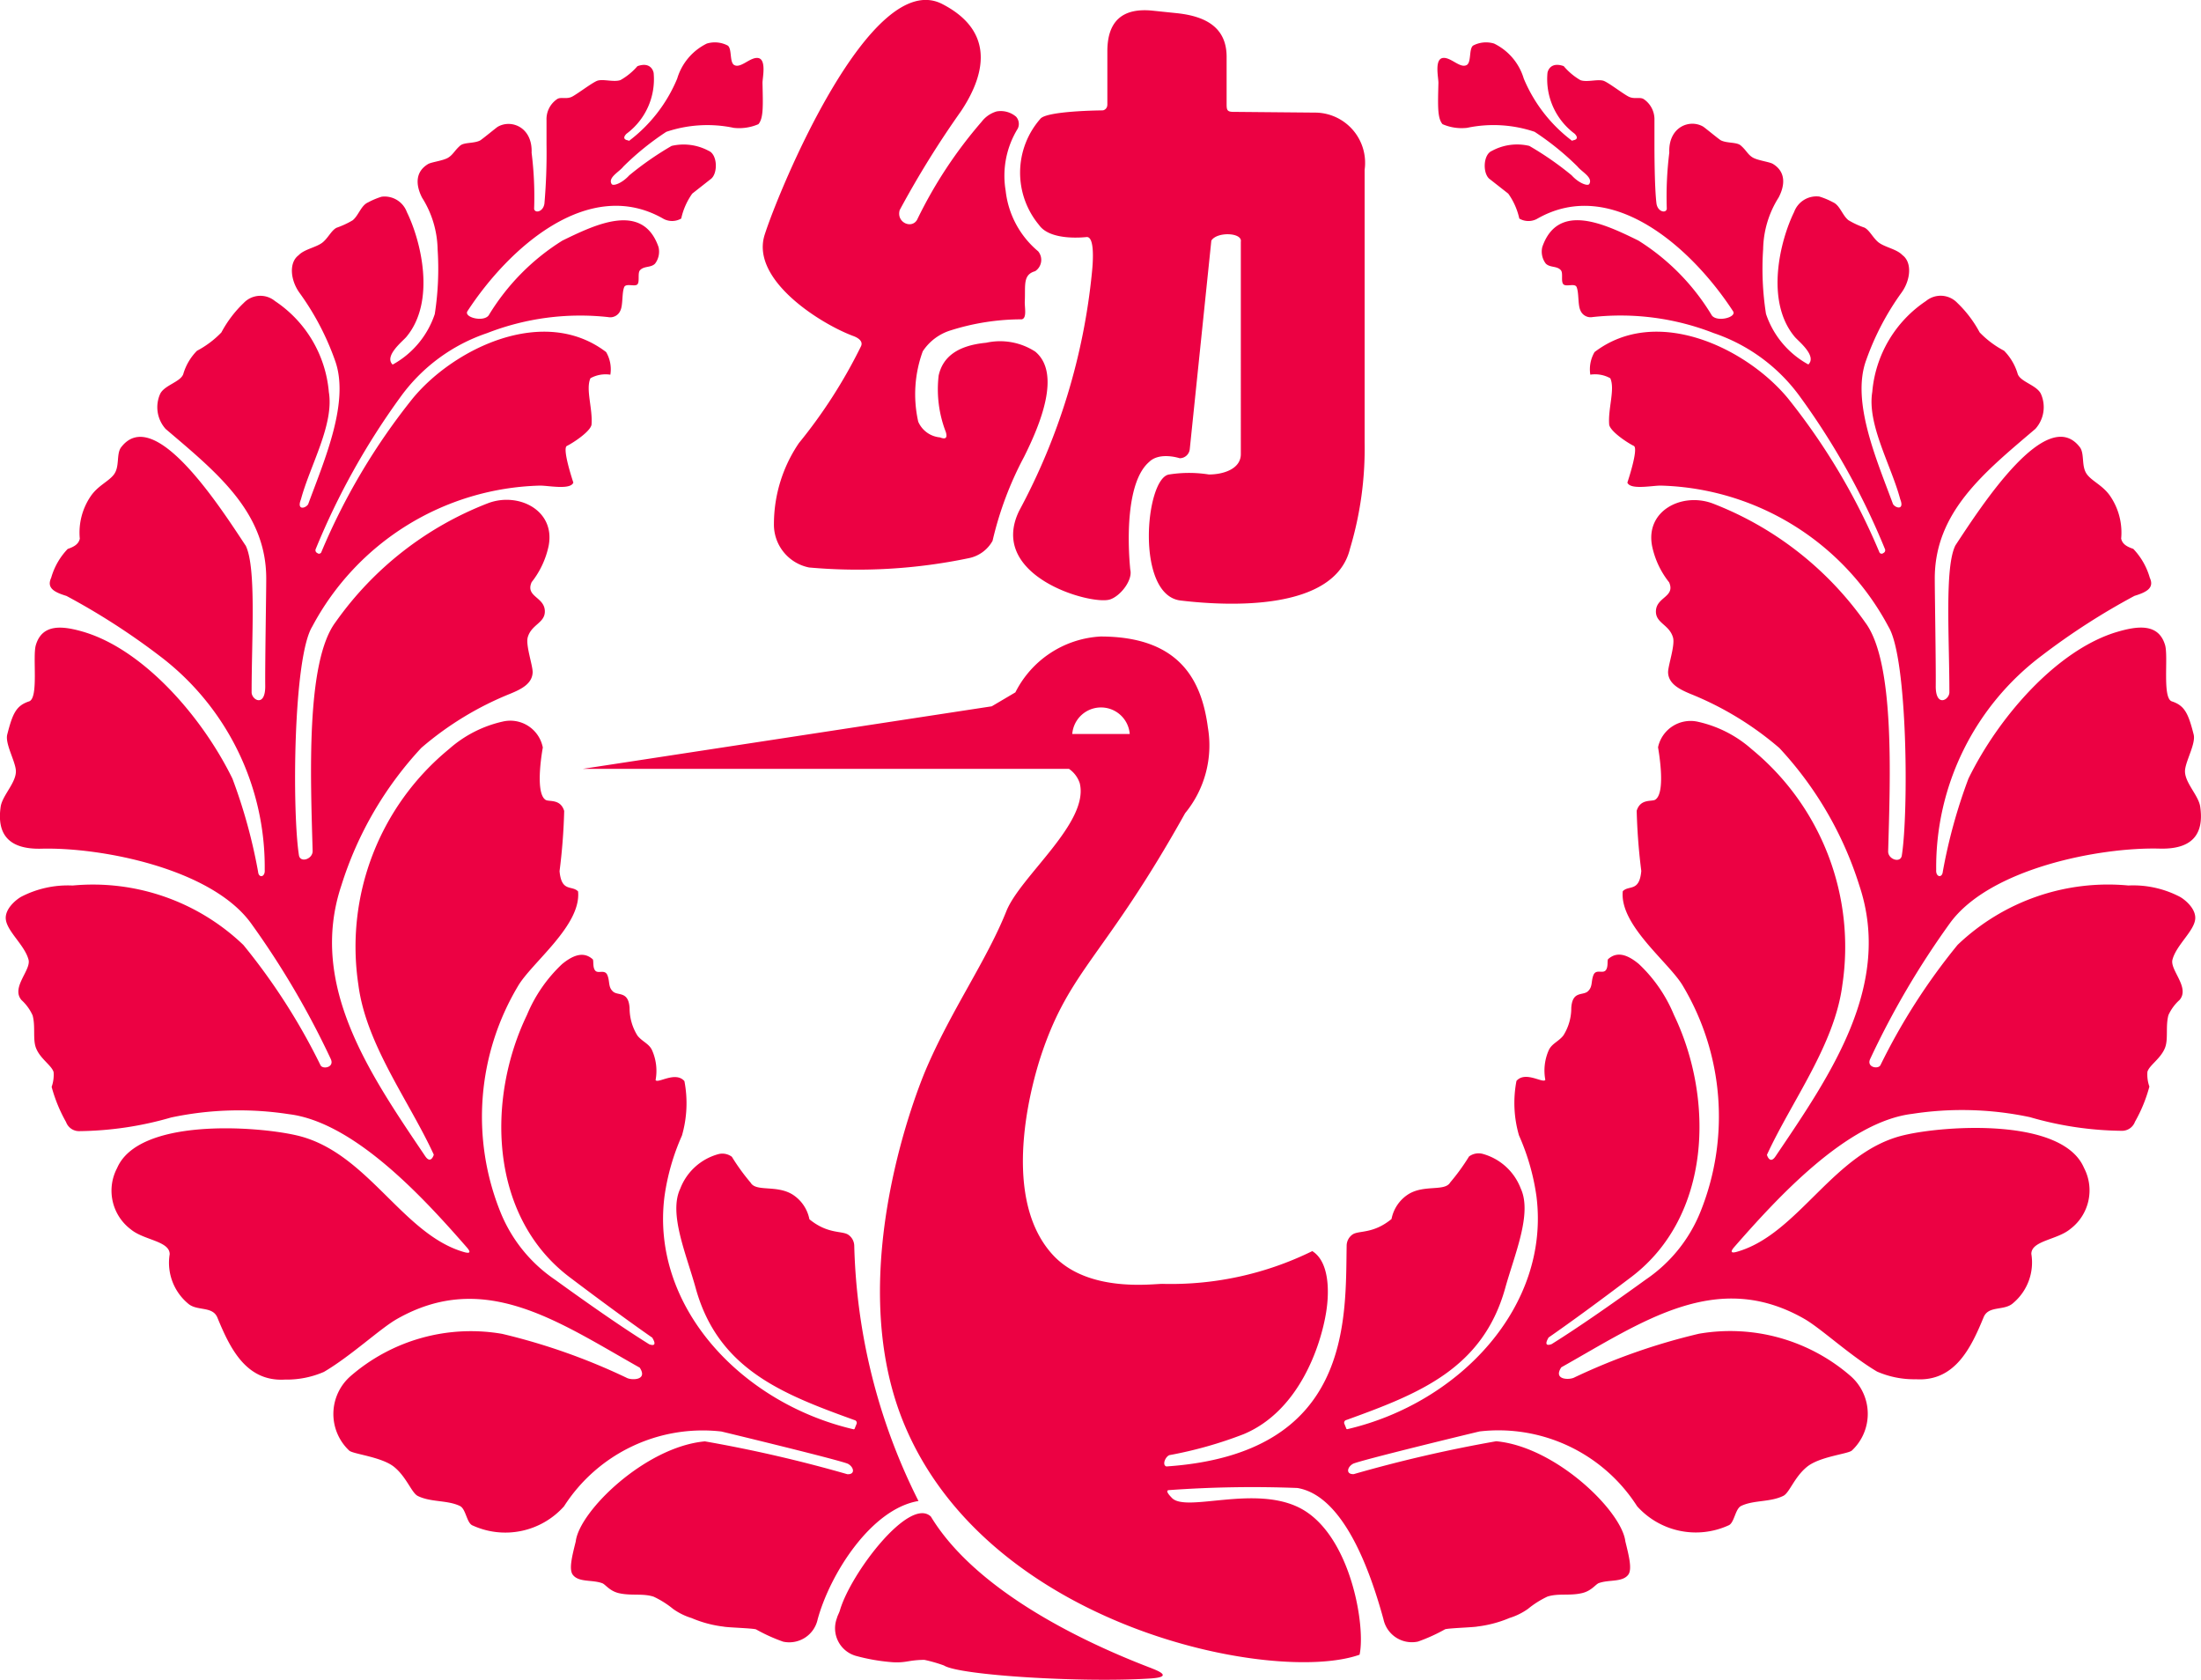 <svg xmlns="http://www.w3.org/2000/svg" xmlns:xlink="http://www.w3.org/1999/xlink" width="72.753" height="55.516" viewBox="0 0 72.753 55.516"><defs><style>.a{fill:none;}.b{clip-path:url(#a);}.c{fill:#ec0143;}</style><clipPath id="a"><rect class="a" width="72.753" height="55.516"/></clipPath></defs><g transform="translate(-163 -56)"><g transform="translate(163 56)"><g class="b" transform="translate(0 0)"><path class="c" d="M28.84,6.943c-.118.412.4.636.577.317a14.725,14.725,0,0,1,2.131-3.236.964.964,0,0,1,.495-.341.78.78,0,0,1,.643.173.357.357,0,0,1,.057.394,2.971,2.971,0,0,0-.4,2.056,3.041,3.041,0,0,0,1.074,2,.446.446,0,0,1-.1.657c-.413.118-.317.465-.342,1-.01.191.079.553-.1.591a7.784,7.784,0,0,0-2.344.363,1.7,1.7,0,0,0-.929.695,4.136,4.136,0,0,0-.149,2.326.867.867,0,0,0,.72.518c.187.076.25.017.192-.177a3.91,3.91,0,0,1-.237-1.869c.127-.565.559-.986,1.571-1.082a2.133,2.133,0,0,1,1.624.295c.863.723.16,2.412-.373,3.478a11.316,11.316,0,0,0-1.04,2.773,1.158,1.158,0,0,1-.778.572,17.979,17.979,0,0,1-5.284.31,1.444,1.444,0,0,1-1.165-1.448,4.767,4.767,0,0,1,.824-2.662,16.769,16.769,0,0,0,2.053-3.2c.079-.163-.084-.278-.253-.34-1.079-.4-3.4-1.853-2.932-3.342.462-1.458,3.508-8.855,5.874-7.63,1.619.835,1.532,2.163.623,3.533A31.427,31.427,0,0,0,28.84,6.943" transform="translate(0.899 0)"/><path class="c" d="M35.409,3.459V1.684Q35.409.19,36.9.34l.8.083c.964.1,1.651.474,1.651,1.442V3.411c0,.2.009.27.206.274l2.75.025A1.66,1.66,0,0,1,43.913,5.6l0,9.017a11.488,11.488,0,0,1-.482,3.5c-.5,2.091-4.069,1.9-5.579,1.721-1.532-.144-1.19-4.064-.4-4.168a4.183,4.183,0,0,1,1.313,0c.487,0,1.056-.187,1.056-.673V7.978c.058-.306-.789-.341-.975-.037l-.713,6.892a.335.335,0,0,1-.332.3s-.665-.222-1.012.124c-.729.627-.727,2.475-.623,3.556.089.353-.331.882-.675.989-.625.194-4.044-.768-3-2.926A20.934,20.934,0,0,0,34.9,8.99c.039-.373.093-1.212-.189-1.166-.025,0-1.181.143-1.56-.4a2.7,2.7,0,0,1,.041-3.506c.2-.271,2.07-.282,2.07-.282a.181.181,0,0,0,.145-.176" transform="translate(1.194 0.012)"/><path class="c" d="M37.095,53.358c-2.494-.948-5.872-2.644-7.311-5.019-.706-.671-2.646,1.866-3.006,3.1-.026.09-.078.17-.1.26a.948.948,0,0,0,.622,1.243,6.4,6.4,0,0,0,1.242.213c.447.02.49-.072,1.025-.08a4.85,4.85,0,0,1,.65.186c.509.328,4.594.574,6.824.43q.789-.051.052-.332" transform="translate(0.985 1.784)"/><path class="c" d="M8.115,17.976c-.886-1.344-3.04-4.679-4.121-3.23-.153.231-.032.629-.232.891-.175.229-.527.363-.767.718a2.133,2.133,0,0,0-.357,1.4c-.036.149-.136.249-.4.338a2.267,2.267,0,0,0-.546.953c-.155.334.09.474.505.6A22.807,22.807,0,0,1,5.25,21.608a8.748,8.748,0,0,1,3.5,7.084V28.7c.02.244-.2.283-.219.062a17.675,17.675,0,0,0-.848-3.078c-1-2.041-2.9-4.206-4.84-4.825l-.027-.009c-.713-.216-1.414-.311-1.631.42-.115.383.1,1.757-.224,1.861-.424.14-.542.394-.721,1.094-.075.295.242.835.282,1.161.051.4-.442.838-.5,1.228Q-.184,28.038,1.364,28c2-.052,5.646.664,6.944,2.48a27.911,27.911,0,0,1,2.624,4.467c.134.281-.259.354-.336.213a20.6,20.6,0,0,0-2.552-3.979A7.192,7.192,0,0,0,2.4,29.217a3.35,3.35,0,0,0-1.7.372c-.153.085-.557.4-.506.759.055.4.624.846.749,1.32.091.345-.587.921-.233,1.334a1.538,1.538,0,0,1,.368.507c.1.366,0,.789.111,1.075.138.361.518.574.583.8a1.179,1.179,0,0,1-.065.488,4.984,4.984,0,0,0,.477,1.163.455.455,0,0,0,.425.3,11.288,11.288,0,0,0,3.047-.451,10.82,10.82,0,0,1,3.892-.11c2.175.265,4.484,2.8,5.885,4.406q.208.24-.1.15c-2.05-.591-3.2-3.337-5.553-3.861-1.349-.306-5.2-.57-5.911,1.09a1.6,1.6,0,0,0,.457,2.024c.43.358,1.283.381,1.283.819a1.756,1.756,0,0,0,.6,1.625c.293.269.814.075.977.471.412,1,.944,2.127,2.237,2.048a3.078,3.078,0,0,0,1.284-.254c.9-.529,1.86-1.433,2.412-1.747,2.891-1.645,5.329.087,8.027,1.607.282.426-.281.421-.433.335A20.55,20.55,0,0,0,16.6,44.035a6.069,6.069,0,0,0-5.016,1.4,1.661,1.661,0,0,0-.039,2.46c.137.117,1.077.205,1.487.541s.574.856.779.957c.433.214.977.13,1.394.332.2.1.22.574.423.645a2.6,2.6,0,0,0,3.016-.636,5.445,5.445,0,0,1,5.2-2.472c.086.02,4,.965,4.19,1.071s.246.352-.024.341A45.378,45.378,0,0,0,23.3,47.588c-1.965.179-4.152,2.307-4.269,3.308-.112.456-.239.925-.093,1.107.2.252.638.15.972.275.1.037.234.249.534.324.418.1.8,0,1.165.121a3.072,3.072,0,0,1,.642.405,2.117,2.117,0,0,0,.609.3,3.858,3.858,0,0,0,1.06.283c.1.028.982.053,1.072.092a5.646,5.646,0,0,0,.894.405.96.96,0,0,0,1.142-.741c.418-1.519,1.777-3.649,3.332-3.908a19.816,19.816,0,0,1-2.123-8.429.454.454,0,0,0-.2-.373c-.207-.136-.674-.012-1.282-.509a1.256,1.256,0,0,0-.565-.823c-.527-.319-1.2-.079-1.376-.385a6.893,6.893,0,0,1-.622-.857.523.523,0,0,0-.446-.088,1.877,1.877,0,0,0-1.261,1.142c-.39.824.2,2.158.513,3.294.742,2.673,2.864,3.493,5.247,4.354a.094.094,0,0,1,.062.14l-.052.13a.038.038,0,0,1-.053.031c-3.695-.866-6.7-4.055-6.238-7.691a7.479,7.479,0,0,1,.577-2.013,3.853,3.853,0,0,0,.082-1.8c-.293-.341-.882.093-.953-.035a1.674,1.674,0,0,0-.118-.989c-.1-.218-.33-.285-.482-.482a1.708,1.708,0,0,1-.259-.906c-.035-.577-.383-.4-.548-.549s-.1-.323-.183-.535-.3-.046-.4-.152-.048-.341-.089-.38c-.324-.291-.693-.1-1.01.158a4.858,4.858,0,0,0-1.162,1.682c-1.339,2.776-1.251,6.647,1.4,8.661q1.619,1.224,2.746,2.009a.021.021,0,0,1,.005.016s.2.309-.109.2q-1.168-.726-3.119-2.138a4.918,4.918,0,0,1-1.806-2.247,8.424,8.424,0,0,1,.582-7.447c.446-.774,2.1-2.006,1.99-3.136-.2-.212-.55.037-.612-.671a19.373,19.373,0,0,0,.153-1.989c-.125-.409-.5-.295-.613-.365-.376-.235-.093-1.733-.093-1.733l-.008-.033A1.094,1.094,0,0,0,16.61,23.8a3.988,3.988,0,0,0-1.769.908,8.448,8.448,0,0,0-2.995,7.79c.254,1.976,1.672,3.83,2.491,5.61,0,0,0,.006,0,.01s-.094.32-.28.047c-1.821-2.7-3.876-5.657-2.771-8.957a11.877,11.877,0,0,1,2.641-4.541,10.506,10.506,0,0,1,2.94-1.789c.346-.143.721-.32.739-.7.012-.214-.236-.9-.162-1.163.122-.436.585-.472.565-.882-.023-.459-.648-.459-.436-.942a2.9,2.9,0,0,0,.562-1.2c.228-1.183-1.007-1.786-2-1.411a11.027,11.027,0,0,0-5.044,3.933c-.985,1.314-.825,5.128-.757,7.56.007.272-.412.408-.453.142-.225-1.443-.193-6.515.438-7.553A8.786,8.786,0,0,1,17.831,16c.271-.009,1.023.155,1.121-.1,0,0-.382-1.131-.213-1.212s.755-.453.813-.695c.047-.53-.2-1.177-.035-1.542a1.031,1.031,0,0,1,.658-.117,1.128,1.128,0,0,0-.14-.748c-2.054-1.567-5.023-.124-6.388,1.526a21.233,21.233,0,0,0-3.021,5.075.083.083,0,0,1-.13.047l-.005-.005a.1.1,0,0,1-.052-.14,23.926,23.926,0,0,1,2.817-5.044A5.82,5.82,0,0,1,16.1,10.96a8.468,8.468,0,0,1,4-.53.362.362,0,0,0,.405-.213c.092-.186.047-.579.127-.776.056-.138.342-.01.432-.088s.005-.372.088-.468c.132-.152.361-.079.5-.221a.654.654,0,0,0,.115-.55c-.525-1.51-2.1-.736-3.176-.213a7.461,7.461,0,0,0-2.439,2.474c-.177.23-.831.062-.7-.141,1.365-2.093,4.014-4.477,6.484-3.049a.6.6,0,0,0,.582-.013,2.251,2.251,0,0,1,.364-.823l.6-.472c.252-.166.245-.818-.058-.942A1.746,1.746,0,0,0,22.2,4.772a10.36,10.36,0,0,0-1.4.973c-.232.257-.532.368-.582.287-.133-.214.251-.4.386-.576a9.075,9.075,0,0,1,1.42-1.149,4.246,4.246,0,0,1,2.232-.131,1.6,1.6,0,0,0,.813-.122c.172-.2.151-.615.135-1.366,0-.17.147-.812-.171-.823-.257-.01-.549.348-.761.236-.164-.086-.071-.537-.215-.644a.914.914,0,0,0-.694-.067,1.888,1.888,0,0,0-.978,1.157A4.966,4.966,0,0,1,20.8,4.6a.02.02,0,0,1-.031-.01s-.254-.02-.062-.218a2.243,2.243,0,0,0,.9-2c0-.033-.074-.4-.537-.235a2.1,2.1,0,0,1-.558.458c-.223.083-.6-.052-.787.031s-.6.4-.8.511-.388,0-.516.093a.8.8,0,0,0-.344.693v.8a19.47,19.47,0,0,1-.069,1.953c-.039.278-.314.334-.341.177A11.568,11.568,0,0,0,17.572,5c.035-.847-.673-1.119-1.119-.86-.051.03-.531.428-.59.456-.207.1-.521.053-.652.167-.185.161-.235.3-.4.4s-.548.142-.661.209c-.418.251-.42.673-.2,1.109a3.3,3.3,0,0,1,.515,1.708,9.767,9.767,0,0,1-.094,2.142A2.978,2.978,0,0,1,12.979,12c-.295-.282.337-.775.451-.913.991-1.183.475-3.2.02-4.125a.785.785,0,0,0-.834-.511,2.456,2.456,0,0,0-.449.188c-.233.1-.312.431-.51.592a2.921,2.921,0,0,1-.533.247c-.164.084-.264.312-.441.468-.2.179-.617.23-.814.441-.321.237-.277.82.037,1.249a8.794,8.794,0,0,1,1.162,2.211c.508,1.37-.343,3.3-.882,4.769-.087.139-.386.211-.239-.161.3-1.116,1.1-2.471.923-3.544A4.023,4.023,0,0,0,9.089,9.9a.758.758,0,0,0-1.031.061,3.858,3.858,0,0,0-.741.977,3.172,3.172,0,0,1-.807.606,1.823,1.823,0,0,0-.453.772c-.093.259-.617.362-.761.648a1.076,1.076,0,0,0,.178,1.162C7.145,15.552,8.816,16.87,8.8,19.1c0,.481-.041,2.792-.033,3.515s-.442.476-.45.221c0-1.826.161-4.151-.2-4.862" transform="translate(0 0.05)"/><path class="c" d="M71.872,30.347c.051-.36-.352-.674-.506-.758a3.339,3.339,0,0,0-1.7-.373,7.2,7.2,0,0,0-5.645,1.962,20.588,20.588,0,0,0-2.552,3.979c-.078.141-.47.068-.336-.212a27.793,27.793,0,0,1,2.623-4.468c1.3-1.816,4.946-2.532,6.944-2.48q1.548.042,1.34-1.385c-.056-.389-.548-.824-.5-1.227.04-.327.358-.868.283-1.161-.178-.7-.3-.955-.722-1.094-.32-.106-.109-1.479-.223-1.862-.218-.73-.919-.636-1.632-.419l-.027.008c-1.942.619-3.842,2.785-4.839,4.825a17.613,17.613,0,0,0-.849,3.079c-.021.22-.237.18-.218-.062v-.005a8.744,8.744,0,0,1,3.5-7.084,22.668,22.668,0,0,1,3.054-1.966c.416-.127.66-.268.506-.6a2.282,2.282,0,0,0-.546-.954c-.264-.088-.365-.188-.4-.338a2.143,2.143,0,0,0-.358-1.4c-.24-.355-.592-.488-.767-.718-.2-.26-.079-.66-.231-.891-1.082-1.448-3.236,1.886-4.122,3.231-.362.71-.2,3.036-.2,4.862-.008.255-.459.5-.451-.221s-.032-3.035-.032-3.515c-.016-2.232,1.655-3.551,3.327-4.977a1.075,1.075,0,0,0,.178-1.162c-.145-.285-.668-.389-.762-.647a1.833,1.833,0,0,0-.453-.773,3.142,3.142,0,0,1-.807-.606,3.877,3.877,0,0,0-.741-.977.759.759,0,0,0-1.031-.06A4.025,4.025,0,0,0,61.2,12.905c-.176,1.074.628,2.429.924,3.544.147.372-.152.3-.239.161-.54-1.468-1.392-3.4-.882-4.769A8.812,8.812,0,0,1,62.161,9.63c.313-.427.359-1.01.037-1.247-.2-.212-.611-.262-.815-.442-.175-.155-.276-.383-.44-.468a2.76,2.76,0,0,1-.533-.247c-.2-.161-.278-.492-.51-.592a2.465,2.465,0,0,0-.45-.188.787.787,0,0,0-.834.512c-.454.924-.971,2.941.021,4.125.114.138.745.63.45.913a2.983,2.983,0,0,1-1.4-1.672,9.635,9.635,0,0,1-.094-2.142,3.288,3.288,0,0,1,.514-1.708c.225-.434.222-.858-.195-1.109-.113-.066-.495-.111-.661-.208s-.212-.239-.4-.4c-.132-.115-.444-.067-.652-.167-.058-.028-.538-.426-.59-.456-.446-.259-1.153.011-1.118.86a11.776,11.776,0,0,0-.083,1.859c-.026.158-.3.1-.341-.176C54,6.136,54,4.882,54,4.726v-.8a.807.807,0,0,0-.344-.693c-.13-.094-.317.012-.516-.093s-.615-.429-.8-.511-.563.052-.787-.03A2.117,2.117,0,0,1,51,2.135c-.464-.162-.537.2-.537.235a2.248,2.248,0,0,0,.9,2c.192.2-.062.218-.062.218a.02.02,0,0,1-.031.01A4.97,4.97,0,0,1,49.68,2.547,1.884,1.884,0,0,0,48.7,1.39a.918.918,0,0,0-.694.066c-.145.107-.051.559-.215.645-.214.111-.505-.247-.762-.237-.317.011-.167.653-.17.824-.018.751-.037,1.162.135,1.365a1.576,1.576,0,0,0,.813.122,4.252,4.252,0,0,1,2.231.131,9.086,9.086,0,0,1,1.42,1.149c.136.173.52.363.387.577-.05.08-.35-.03-.582-.288a10.307,10.307,0,0,0-1.4-.972,1.74,1.74,0,0,0-1.236.165c-.3.123-.311.776-.059.942l.6.471a2.25,2.25,0,0,1,.365.824.6.6,0,0,0,.581.012c2.471-1.427,5.12.957,6.484,3.05.133.2-.521.37-.7.141A7.453,7.453,0,0,0,53.468,7.9c-1.074-.525-2.652-1.3-3.175.213a.653.653,0,0,0,.115.549c.143.142.372.069.5.221.083.1-.011.383.088.468s.376-.049.432.088c.081.2.035.591.128.777a.362.362,0,0,0,.4.213,8.458,8.458,0,0,1,4,.529,5.819,5.819,0,0,1,2.843,2.086,23.84,23.84,0,0,1,2.817,5.045.1.1,0,0,1-.052.14l-.005.005a.083.083,0,0,1-.13-.047,21.274,21.274,0,0,0-3.02-5.076c-1.366-1.65-4.334-3.092-6.389-1.525a1.132,1.132,0,0,0-.14.747,1.035,1.035,0,0,1,.66.118c.165.365-.083,1.012-.035,1.542.057.241.642.614.812.694s-.212,1.213-.212,1.213c.1.254.849.09,1.12.1a8.791,8.791,0,0,1,7.515,4.672c.629,1.038.662,6.11.437,7.552-.041.267-.46.13-.452-.141.068-2.432.227-6.246-.757-7.56a11.026,11.026,0,0,0-5.045-3.934c-1-.373-2.231.228-2,1.412a2.862,2.862,0,0,0,.562,1.195c.212.483-.414.482-.436.942-.02.411.442.447.565.884.074.263-.174.95-.163,1.162.019.377.394.555.739.7a10.506,10.506,0,0,1,2.94,1.789,11.9,11.9,0,0,1,2.642,4.541c1.105,3.3-.951,6.262-2.772,8.957-.186.275-.28-.047-.28-.047v-.01c.82-1.779,2.237-3.633,2.491-5.61a8.449,8.449,0,0,0-2.994-7.79,3.975,3.975,0,0,0-1.77-.907,1.1,1.1,0,0,0-1.321.808c0,.01-.005.022-.007.032s.282,1.5-.094,1.734c-.113.071-.486-.044-.612.365a19.67,19.67,0,0,0,.152,1.989c-.062.708-.412.459-.612.671-.113,1.13,1.544,2.362,1.991,3.135a8.426,8.426,0,0,1,.581,7.448,4.921,4.921,0,0,1-1.805,2.247q-1.952,1.411-3.119,2.138c-.307.111-.109-.2-.109-.2a.02.02,0,0,1,.005-.016q1.126-.782,2.745-2.008c2.646-2.014,2.736-5.886,1.4-8.662a4.838,4.838,0,0,0-1.162-1.681c-.317-.261-.686-.45-1.01-.158-.041.038.015.272-.088.378s-.318-.058-.4.153-.018.382-.183.534-.512-.028-.548.549a1.7,1.7,0,0,1-.259.906c-.152.2-.376.265-.482.483a1.665,1.665,0,0,0-.117.988c-.072.129-.66-.306-.954.035a3.856,3.856,0,0,0,.083,1.8A7.5,7.5,0,0,1,50.1,39.49c.458,3.638-2.545,6.825-6.239,7.692a.037.037,0,0,1-.052-.031l-.052-.13a.093.093,0,0,1,.062-.14c2.382-.862,4.5-1.682,5.247-4.354.316-1.137.9-2.47.513-3.3a1.879,1.879,0,0,0-1.261-1.142.529.529,0,0,0-.447.088,6.894,6.894,0,0,1-.622.857c-.176.307-.848.065-1.375.385a1.255,1.255,0,0,0-.565.824c-.609.5-1.074.372-1.283.508a.455.455,0,0,0-.2.374C43.784,43.592,44,48,37.868,48.417c-.152-.047-.033-.326.1-.374a13.58,13.58,0,0,0,2.451-.692c1.835-.765,2.551-2.916,2.73-4.037.111-.691.1-1.665-.459-2.014a10.585,10.585,0,0,1-4.94,1.083c-.29-.011-2.446.315-3.622-.943-1.9-2.036-.545-6.172-.4-6.614.955-2.864,2.1-3.236,4.759-8A3.528,3.528,0,0,0,39.24,24c-.2-1.517-.894-3.013-3.55-3.013a3.358,3.358,0,0,0-2.814,1.846l-.781.461L18.57,25.362H34.648a.925.925,0,0,1,.355.472c.325,1.3-1.961,3.073-2.424,4.228-.658,1.645-1.823,3.271-2.661,5.236-.209.49-2.758,6.668-.754,11.631,2.763,6.834,12.3,8.7,15.089,7.71.209-.945-.3-3.991-1.975-4.85-1.488-.762-3.714.141-4.214-.318-.079-.08-.245-.252-.123-.271a38.484,38.484,0,0,1,4.256-.071c1.553.259,2.427,2.815,2.845,4.335a.96.96,0,0,0,1.142.741,5.738,5.738,0,0,0,.893-.405c.09-.039.968-.065,1.073-.093a3.914,3.914,0,0,0,1.06-.282,2.13,2.13,0,0,0,.609-.3,3.1,3.1,0,0,1,.642-.406c.365-.119.747-.016,1.163-.12.3-.076.433-.287.534-.325.335-.124.774-.022.973-.274.144-.184.018-.651-.093-1.107-.118-1-2.3-3.129-4.269-3.309a45.72,45.72,0,0,0-4.71,1.087c-.269.01-.216-.235-.024-.341s4.1-1.053,4.191-1.071a5.44,5.44,0,0,1,5.2,2.472,2.606,2.606,0,0,0,3.017.636c.2-.071.22-.546.423-.645.416-.2.959-.118,1.393-.333.205-.1.359-.611.779-.956s1.35-.425,1.487-.541a1.661,1.661,0,0,0-.039-2.461,6.068,6.068,0,0,0-5.016-1.4,20.6,20.6,0,0,0-4.117,1.445c-.151.086-.716.091-.432-.335,2.7-1.52,5.136-3.252,8.026-1.606.553.314,1.516,1.218,2.412,1.747a3.064,3.064,0,0,0,1.285.253c1.292.08,1.824-1.047,2.236-2.048.164-.4.683-.2.978-.471a1.753,1.753,0,0,0,.6-1.624c0-.439.853-.462,1.284-.82a1.6,1.6,0,0,0,.456-2.024c-.71-1.66-4.562-1.4-5.911-1.089-2.356.524-3.5,3.269-5.553,3.861-.2.059-.236.008-.1-.15,1.4-1.6,3.71-4.142,5.885-4.406a10.806,10.806,0,0,1,3.893.109,11.24,11.24,0,0,0,3.046.451.456.456,0,0,0,.426-.3,4.907,4.907,0,0,0,.476-1.162,1.182,1.182,0,0,1-.065-.488c.064-.222.446-.437.584-.8.11-.287.011-.709.111-1.075A1.5,1.5,0,0,1,71.357,33c.353-.412-.325-.988-.234-1.333.125-.475.694-.925.749-1.321M34.756,24.209a.953.953,0,0,1,1.9,0Z" transform="translate(0.687 0.05)"/></g></g></g></svg>